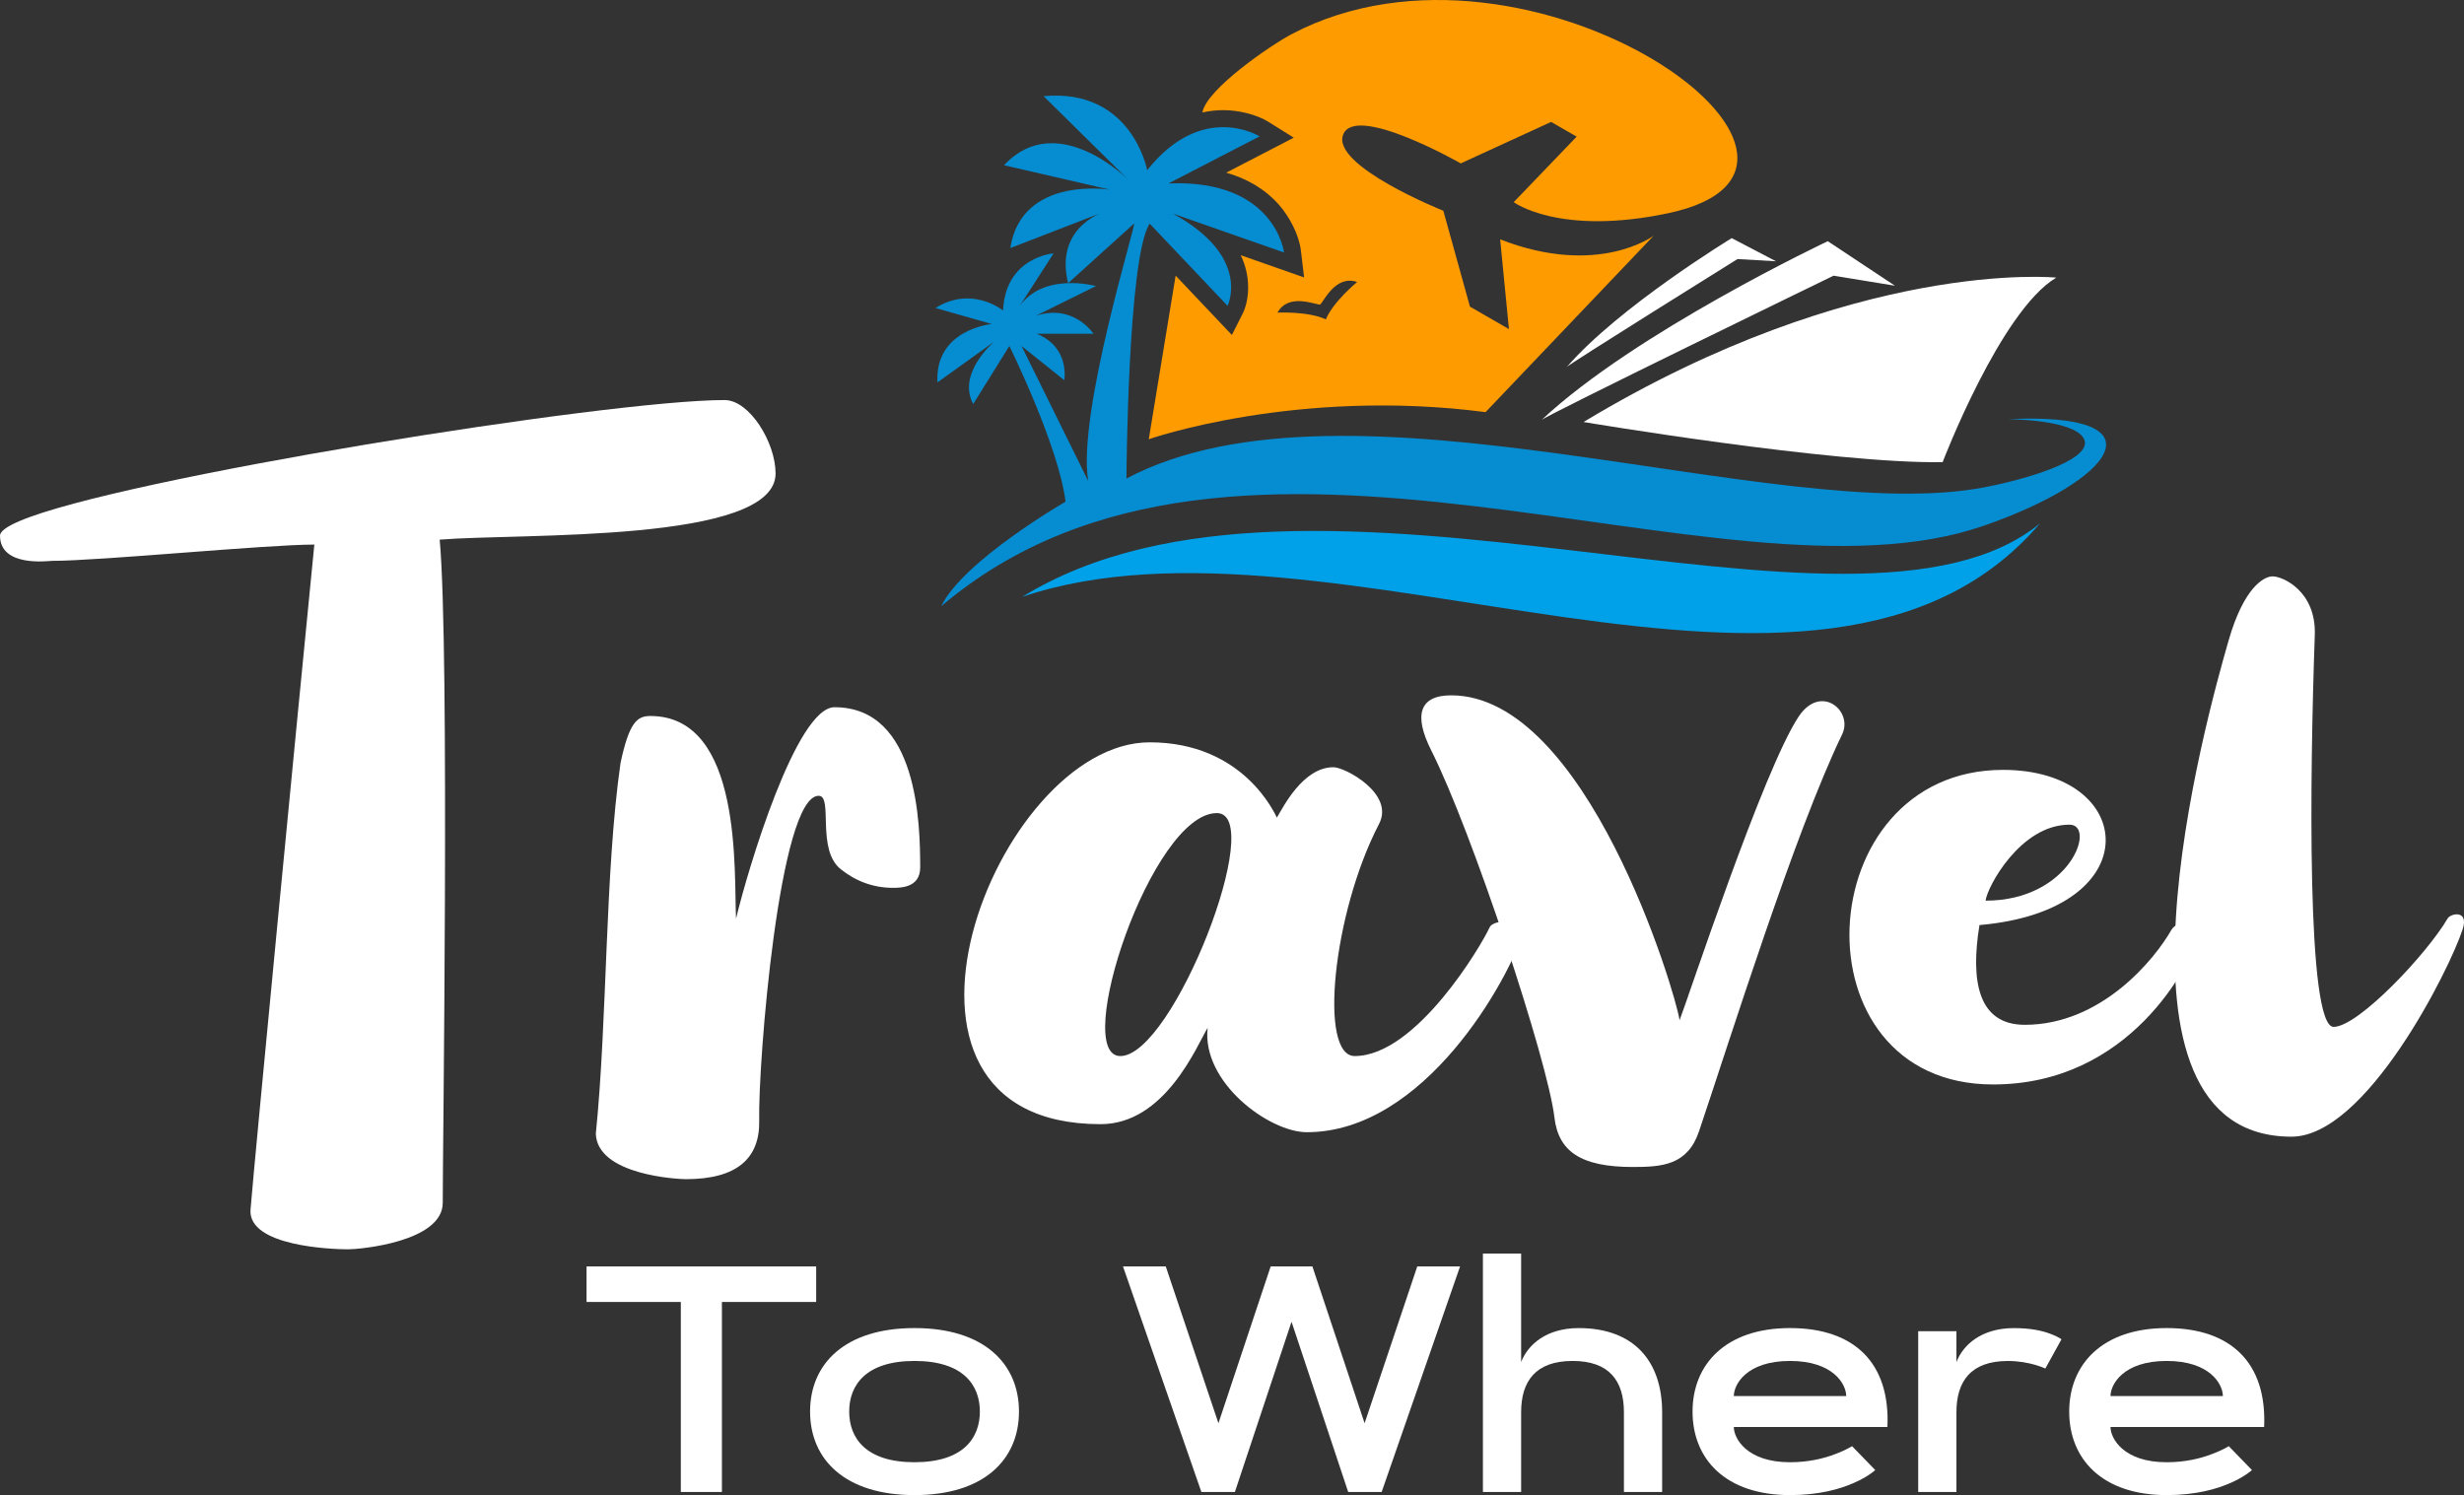 <?xml version="1.0" encoding="utf-8"?>
<!-- Generator: Adobe Illustrator 16.0.0, SVG Export Plug-In . SVG Version: 6.00 Build 0)  -->
<!DOCTYPE svg PUBLIC "-//W3C//DTD SVG 1.1//EN" "http://www.w3.org/Graphics/SVG/1.1/DTD/svg11.dtd">
<svg version="1.1" id="Calque_1" xmlns="http://www.w3.org/2000/svg" xmlns:xlink="http://www.w3.org/1999/xlink" x="0px" y="0px"
	 width="137px" height="83.137px" viewBox="31.75 -126.903 137 83.137" enable-background="new 31.75 -126.903 137 83.137"
	 xml:space="preserve">
<rect x="31.75" y="-126.903" width="137" height="83.137" fill="#333333" stroke="none"/>
<g>
	<g enable-background="new    ">
		<path fill="#FFFFFF" d="M56.197-96.895c0.562,6.132,0.158,34.855,0.17,36.864c0.014,2.191-4.628,2.598-5.251,2.598
			c-0.833,0-5.607-0.148-5.436-2.221c0.259-3.149,2.568-27.07,3.547-36.967c-2.713,0-11.896,0.906-14.607,0.906
			c-0.16,0-2.869,0.374-2.869-1.403c0-0.24,0.392-0.517,1.1-0.817c5.566-2.366,32.688-6.722,39.187-6.722
			c1.389,0,2.835,2.363,2.835,4.085C74.872-96.684,60.711-97.265,56.197-96.895z"/>
		<path fill="#FFFFFF" d="M82.913-78.669c0,1.123-1.07,1.135-1.516,1.135c-1.066,0-2.04-0.351-2.897-1.031
			c-1.384-1.1-0.407-4.087-1.231-4.087c-2.194,0-3.374,14.886-3.307,18.047c0.047,2.117-1.238,3.271-4.076,3.271
			c-0.393,0-4.925-0.208-5.008-2.527c0.649-6.396,0.499-14.509,1.374-20.616c0.489-2.309,0.949-2.612,1.659-2.612
			c5.159,0,4.635,8.757,4.764,11.267c0.668-2.796,3.357-11.755,5.476-11.755C82.809-87.576,82.912-81.03,82.913-78.669z"/>
		<path fill="#FFFFFF" d="M116.484-75.161c-0.845,2.746-5.538,11.216-12.074,11.216c-2.093,0-5.858-2.774-5.514-5.808
			c-0.603,1.013-2.366,5.361-5.953,5.361c-14.041,0-5.845-21.233,2.729-21.233c5.243,0,6.977,4.015,7.073,4.187
			c0.346-0.571,1.446-2.802,3.145-2.802c0.651,0,3.408,1.472,2.539,3.146c-2.575,4.952-3.374,12.914-1.357,12.914
			c3.432,0,7.075-6.209,7.49-7.133C114.824-75.901,116.633-75.652,116.484-75.161z M99.407-81.69
			c-3.629,0-8.099,13.511-5.365,13.511C96.976-68.179,102.226-81.69,99.407-81.69z"/>
		<path fill="#FFFFFF" d="M134.175-86.07c-2.643,5.466-6.25,17.017-7.956,22.069c-0.636,1.889-2.045,1.99-3.684,1.99
			c-2.889,0-4.139-0.861-4.359-2.765c-0.365-3.133-4.599-15.946-6.847-20.397c-0.989-1.958-0.666-3.065,1.106-3.065
			c7.532,0,12.476,16.508,12.701,18.065c0.443-1.122,4.66-13.942,6.622-16.886C132.995-88.909,134.801-87.367,134.175-86.07z"/>
		<path fill="#FFFFFF" d="M154.075-75.047c-0.533,1.831-3.919,8.447-11.508,8.447c-11.169,0-10.293-17.493,0.556-17.493
			c7.433,0,8.213,7.807-1.313,8.63c-0.509,3.13-0.074,5.546,2.521,5.546c4.283,0,7.245-3.683,8.142-5.265
			C152.867-75.879,154.207-75.5,154.075-75.047z M142.151-76.821c4.72,0,6.169-4.225,4.665-4.225
			C144.078-81.046,142.227-77.557,142.151-76.821z"/>
		<path fill="#FFFFFF" d="M168.673-75.221c-0.718,2.207-5.359,11.525-9.514,11.525c-11.224,0-4.755-23.24-3.491-27.614
			c0.83-2.881,1.929-3.543,2.44-3.543c0.571,0,2.432,0.827,2.346,3.262c-0.27,7.642-0.471,21.789,1.047,21.789
			c1.368,0,5.19-4.06,6.343-6.035C167.999-76.104,169.039-76.344,168.673-75.221z"/>
	</g>
	<g enable-background="new    ">
		<path fill="#FFFFFF" d="M77.13-56.481v1.976h-5.241v10.565h-2.285v-10.565h-5.241v-1.976H77.13z"/>
		<path fill="#FFFFFF" d="M88.406-48.411c0,2.661-1.938,4.645-5.808,4.645c-3.869,0-5.807-1.984-5.807-4.645
			c0-2.658,1.939-4.643,5.807-4.643C86.467-53.054,88.406-51.069,88.406-48.411z M78.966-48.411c0,1.472,0.923,2.817,3.632,2.817
			c2.709,0,3.633-1.346,3.633-2.817c0-1.468-0.923-2.815-3.633-2.815C79.889-51.226,78.966-49.877,78.966-48.411z"/>
		<path fill="#FFFFFF" d="M103.56-53.404l-3.149,9.463h-1.864l-4.358-12.542h2.378l2.929,8.72l2.905-8.72h2.319l2.903,8.72
			l2.929-8.72h2.379l-4.359,12.542h-1.862L103.56-53.404z"/>
		<path fill="#FFFFFF" d="M116.326-43.94h-2.125v-13.258h2.125v6.035c0.363-0.947,1.38-1.89,3.202-1.89
			c3.071,0,4.638,1.845,4.638,4.68v4.433h-2.125v-4.433c0-1.715-0.788-2.853-2.853-2.853c-2.066,0-2.862,1.137-2.862,2.853V-43.94z"
			/>
		<path fill="#FFFFFF" d="M136.017-45.156c-0.313,0.263-0.702,0.499-1.161,0.7c-0.779,0.35-1.954,0.69-3.581,0.69
			c-3.572,0-5.418-1.994-5.418-4.645c0-2.63,1.846-4.643,5.418-4.643s5.579,1.934,5.417,5.501h-8.541c0,0.629,0.719,1.96,3.123,1.96
			c1.024,0,1.888-0.211,2.498-0.447c0.356-0.13,0.676-0.279,0.955-0.446L136.017-45.156z M134.4-49.275
			c0-0.647-0.712-1.951-3.124-1.951c-2.411,0-3.124,1.304-3.124,1.951H134.4z"/>
		<path fill="#FFFFFF" d="M145.473-50.805c-0.179-0.079-0.373-0.148-0.585-0.209c-0.372-0.105-0.889-0.21-1.498-0.21
			c-2.066,0-2.861,1.136-2.861,2.852v4.433h-2.126v-8.939h2.126v1.716c0.362-0.947,1.38-1.89,3.199-1.89
			c0.923,0,1.582,0.147,2.015,0.315c0.254,0.096,0.465,0.192,0.627,0.307L145.473-50.805z"/>
		<path fill="#FFFFFF" d="M156.961-45.156c-0.313,0.263-0.704,0.499-1.161,0.7c-0.778,0.35-1.956,0.69-3.582,0.69
			c-3.571,0-5.419-1.994-5.419-4.645c0-2.63,1.848-4.643,5.419-4.643c3.573,0,5.579,1.934,5.419,5.501h-8.542
			c0,0.629,0.719,1.96,3.122,1.96c1.025,0,1.889-0.211,2.498-0.447c0.355-0.13,0.678-0.279,0.957-0.446L156.961-45.156z
			 M155.343-49.275c0-0.647-0.711-1.951-3.125-1.951c-2.41,0-3.122,1.304-3.122,1.951H155.343z"/>
	</g>
	<path fill="#00A1E8" d="M88.588-93.715c17.083-5.774,44.432,10.15,56.588-4.086C134.883-89.362,104.689-103.617,88.588-93.715z"/>
	<path fill="#058CD1" d="M84.083-93.194c16.414-13.928,43.357,0.585,57.949-4.469c7.264-2.514,10.197-6.351,1.328-5.931
		c0,0,3.629,0,4.242,1.061c0.609,1.066-2.652,2.172-5.515,2.727c-11.525,2.222-35.358-7.006-47.706-0.489
		c0,0,0.069-12.323,1.292-14.172l4.33,4.569c0,0,1.361-2.72-3.039-5.128l6.179,2.163c0,0-0.488-4.085-6.423-3.84l5.063-2.616
		c0,0-3.178-1.992-6.249,1.882c0,0-0.84-4.571-5.761-4.119l4.741,4.676c0,0-3.971-4.012-6.942-0.835l5.903,1.361
		c0,0-4.925-0.803-5.552,3.246l5.41-2.094c0,0-2.998,0.798-2.195,4.045l3.661-3.311c0.196-0.175-3.177,10.575-2.544,14.31
		l-3.705-7.503l2.375,1.899c0,0,0.332-1.831-1.537-2.582h3.16c0,0-1.098-1.692-3.21-0.997l3.347-1.655c0,0-3.089-0.858-4.381,1.328
		l2.026-3.146c0,0-2.672,0.193-2.81,3.177c0,0-1.729-1.412-3.754-0.139l3.127,0.89c0,0-3.178,0.294-3.021,3.247l3.16-2.269
		c0,0-2.095,1.761-1.171,3.472l2.01-3.227c0,0,2.74,5.547,3.123,8.656C90.996-99.006,85.305-95.727,84.083-93.194z"/>
	<path fill="#FFFFFF" d="M119.797-103.437c0,0,13.891,2.338,19.965,2.232c0,0,3.213-8.412,6.318-10.261
		C146.081-111.467,134.98-112.587,119.797-103.437z M118.866-106.495c0.033-0.11,9.491-6.004,9.491-6.004l2.141,0.125l-2.464-1.287
		C128.034-113.661,121.759-109.843,118.866-106.495z M117.458-103.544c0.07-0.175,16.24-8.029,16.24-8.029l3.412,0.558l-3.734-2.476
		C133.375-113.492,122.657-108.431,117.458-103.544z"/>
	<g>
		<path fill="#FE9B00" d="M103.579-125.011c-1.182,0.618-4.766,3.081-4.974,4.363c0.383-0.088,0.79-0.134,1.204-0.13
			c0.792,0.004,1.792,0.231,2.473,0.654l1.402,0.877l-3.756,1.945c1.118,0.319,2.141,0.886,2.94,1.795
			c0.572,0.654,1.105,1.646,1.212,2.531l0.179,1.5l-3.523-1.236c0.144,0.299,0.25,0.612,0.324,0.945
			c0.152,0.71,0.119,1.629-0.212,2.292l-0.605,1.199l-3.127-3.302l-1.494,9.099c0,0,8.206-2.878,18.726-1.507l9.347-9.811
			c0,0-3.09,2.329-8.536,0.203l0.489,4.991l-2.168-1.25L112-115.184c0,0-6.254-2.5-5.568-4.238c0.684-1.738,6.536,1.605,6.536,1.605
			l5.025-2.306l1.421,0.817l-3.5,3.644c0,0,2.528,1.891,8.578,0.618C136.809-117.643,116.841-131.98,103.579-125.011z
			 M107.208-111.222c0,0-1.339,1.098-1.74,2.08c-0.959-0.461-2.688-0.378-2.688-0.378c0.604-1.088,2.033-0.461,2.37-0.443
			C105.389-110.203,106.027-111.628,107.208-111.222z"/>
	</g>
</g>
</svg>
